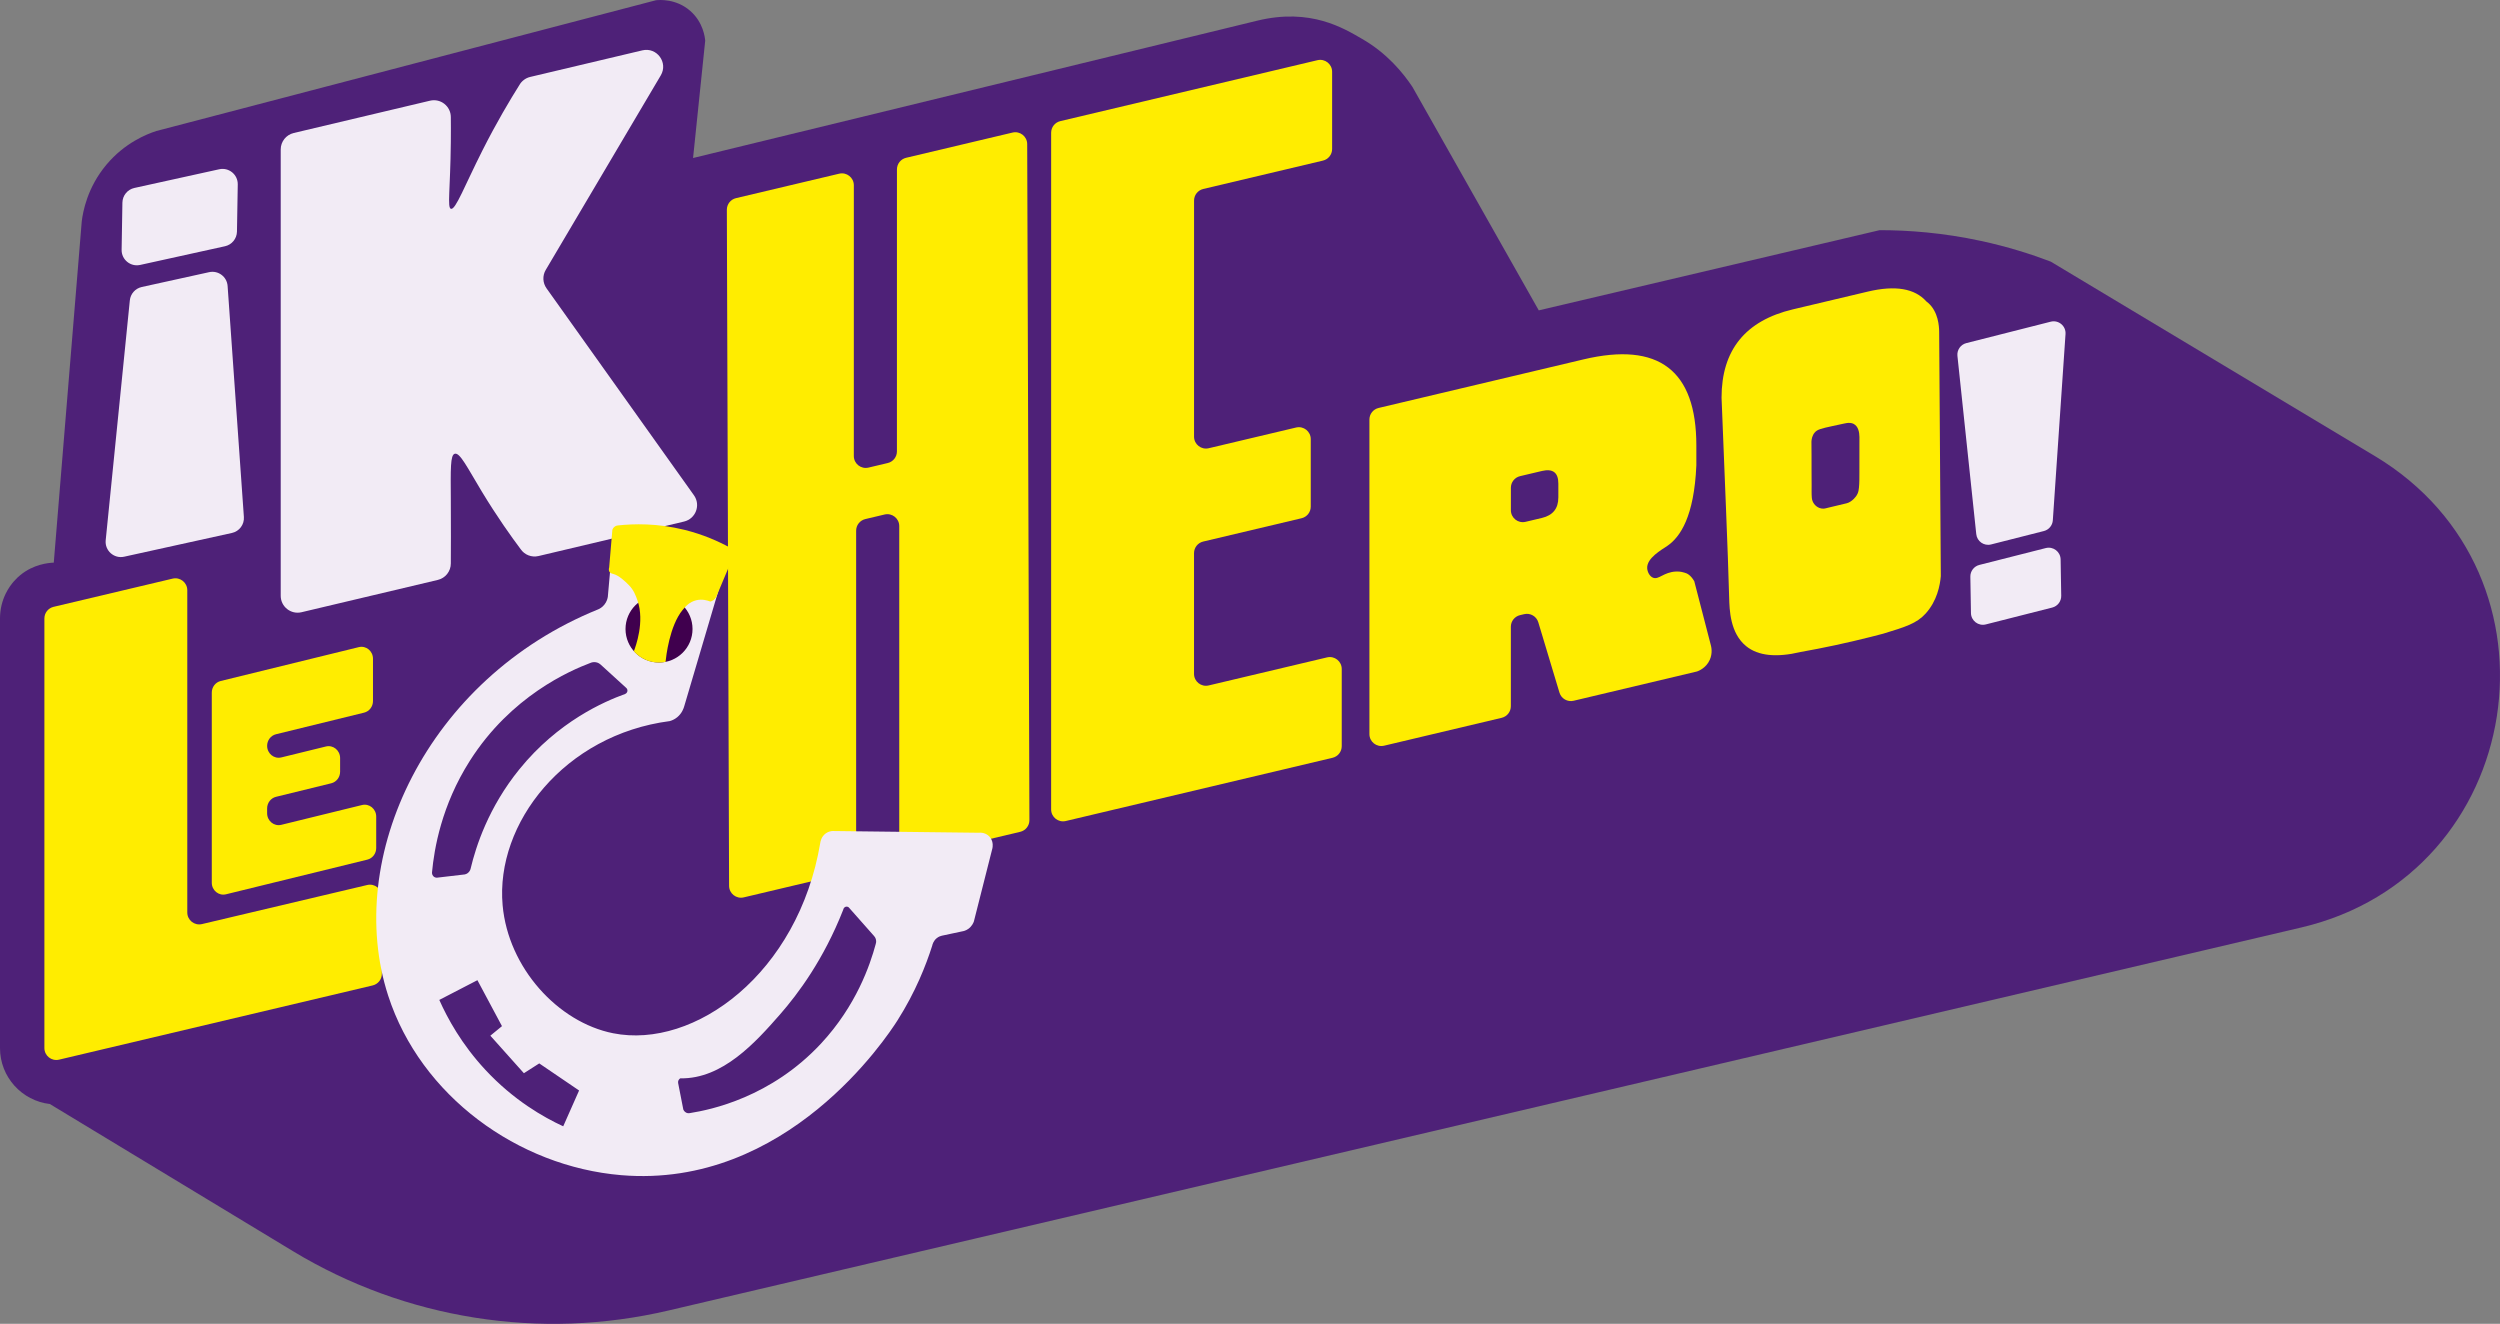 <?xml version="1.0" encoding="utf-8"?>
<!-- Generator: Adobe Illustrator 26.5.0, SVG Export Plug-In . SVG Version: 6.00 Build 0)  -->
<svg version="1.1" xmlns="http://www.w3.org/2000/svg" xmlns:xlink="http://www.w3.org/1999/xlink" x="0px" y="0px"
	 viewBox="0 0 1354.85 717.43" style="enable-background:new 0 0 1354.85 717.43;" xml:space="preserve">
<rect x="0" y="0" width="1354.85" height="717.43" fill="#808080" stroke="none"/>
<style type="text/css">
	.st0{fill:#4E2178;}
	.st1{fill:#F2EBF5;}
	.st2{fill:#FFED00;}
	.st3{display:none;}
	.st4{display:inline;}
	.st5{display:inline;fill:#F2EBF5;}
	.st6{fill:#40004E;}
	.st7{fill:#F5BF00;}
	.st8{display:inline;fill:#F5BF00;}
</style>
<g id="Capa_1">
	<g>
		<g>
			<path class="st0" d="M1287.04,247.16c-58.57-35.13-117.15-70.26-175.72-105.4c-10.74-4.09-23.29-8.06-37.51-11.14
				c-21-4.55-39.82-5.89-55.18-5.88c-61.57,14.49-123.14,28.97-184.71,43.46c-22.83-40.38-45.66-80.76-68.49-121.14
				c-5.01-7.49-13.64-18.17-27.34-26.03c-9.65-5.54-27.64-16.91-56.76-9.82C579.42,36.02,477.51,60.82,375.6,85.63
				c2.19-21.2,4.39-42.39,6.58-63.59c-0.15-1.74-1.02-9.89-8.04-16.08c-7.82-6.89-17.17-6-18.67-5.83
				C265.21,23.76,174.95,47.38,84.69,71.01c-5.04,1.64-17.01,6.29-27.04,18.27c-10.36,12.37-12.7,25.46-13.35,30.7
				c-5.05,61.64-10.1,123.28-15.16,184.93c-3.01,0.13-10.95,0.88-18.13,6.75c-1.52,1.24-5.17,4.48-7.87,9.95
				C1.12,325.71,0,330.32,0,335.16v232.84c0,15.65,11.83,28.56,27.01,30.31l131.71,79.72c61.01,36.93,134.05,48.48,203.48,32.2
				l884.94-207.59C1369.12,474.02,1394.48,311.6,1287.04,247.16z"/>
			<g>
				<path class="st1" d="M348.11,27.29L287.32,41.7c-2.48,0.59-4.61,2.19-5.86,4.41c-4.99,7.93-12.24,20.04-20,35.41
					c-9.65,19.12-14.57,32.34-17.07,31.65c-2.08-0.58-0.35-10.21-0.07-36.15c0.06-5.63,0.04-10.3,0-13.54
					c0-5.91-5.52-10.28-11.27-8.91l-73.87,17.51c-4.13,0.98-7.05,4.67-7.05,8.91v241.89c0,5.91,5.52,10.28,11.27,8.91l73.87-17.51
					c4.13-0.98,7.05-4.67,7.05-8.91c0.05-7.82,0.09-19.55,0-33.92c-0.11-17.51-0.32-24.88,2.16-25.55
					c2.79-0.76,6.85,7.61,14.6,20.43c8.37,13.84,15.99,24.48,21.04,31.22c2.13,3.16,6,4.67,9.71,3.79l78.9-18.7
					c6.33-1.5,9.12-8.93,5.35-14.23l-79.9-112.16c-2.1-2.95-2.27-6.86-0.42-9.98L358.1,40.86
					C362.22,33.91,355.97,25.42,348.11,27.29z"/>
				<g>
					<path class="st2" d="M486.09,91.8l-0.01,152.85c0,2.99-2.06,5.59-4.97,6.28l-10.45,2.48c-4.05,0.96-7.94-2.11-7.94-6.28
						l0.01-146.72c0-4.17-3.89-7.24-7.94-6.28l-55.91,13.25c-2.92,0.69-4.98,3.3-4.97,6.3l1.21,366.39c0.01,4.16,3.9,7.22,7.94,6.26
						l55.95-13.26c2.91-0.69,4.97-3.29,4.97-6.28V287.59c0-2.99,2.06-5.59,4.97-6.28l10.45-2.48c4.05-0.96,7.94,2.11,7.94,6.28
						v173.06c0,4.17,3.89,7.24,7.94,6.28l57.63-13.66c2.92-0.69,4.98-3.3,4.97-6.3L556.68,78.1c-0.01-4.16-3.9-7.22-7.94-6.26
						l-57.67,13.67C488.15,86.2,486.09,88.8,486.09,91.8z"/>
				</g>
				<g>
					<path class="st2" d="M652.05,293.49l53.33-12.64c2.91-0.69,4.97-3.29,4.97-6.28v-36.6c0-4.17-3.89-7.24-7.94-6.28l-47.37,11.23
						c-4.05,0.96-7.94-2.11-7.94-6.28l0.01-127.94c0-2.99,2.06-5.59,4.97-6.28l64.88-15.38c2.91-0.69,4.97-3.29,4.97-6.28V38.9
						c0-4.17-3.89-7.24-7.94-6.28L574.63,65.64c-2.91,0.69-4.97,3.29-4.97,6.28l-0.01,366.74c0,4.17,3.89,7.24,7.94,6.28
						l144.58-34.27c2.91-0.69,4.97-3.29,4.97-6.28v-41.85c0-4.17-3.89-7.24-7.94-6.28l-64.17,15.21c-4.05,0.96-7.94-2.11-7.94-6.28
						v-65.42C647.09,296.78,649.14,294.18,652.05,293.49z"/>
				</g>
				<g>
					<path class="st2" d="M93.55,313.58l-64.52,15.29c-2.91,0.69-4.97,3.29-4.97,6.28v232.84c0,4.17,3.89,7.24,7.94,6.28
						l169.97-40.23c2.91-0.69,4.97-3.29,4.97-6.28v-41.86c0-4.17-3.89-7.24-7.94-6.28l-89.56,21.18c-4.05,0.96-7.94-2.12-7.94-6.28
						V319.87C101.5,315.7,97.61,312.62,93.55,313.58z"/>
				</g>
				<g>
					<path class="st2" d="M149.57,431.83l29.95-7.34c2.81-0.69,4.8-3.29,4.8-6.28v-7.38c0-4.17-3.76-7.24-7.68-6.28l-24.19,5.93
						c-3.92,0.96-7.68-2.11-7.68-6.28v0c0-2.99,1.99-5.59,4.8-6.28l47.77-11.71c2.81-0.69,4.8-3.29,4.8-6.28v-22.94
						c0-4.17-3.76-7.24-7.68-6.28l-74.88,18.36c-2.81,0.69-4.8,3.29-4.8,6.28v103.03c0,4.17,3.76,7.24,7.68,6.28l76.63-18.79
						c2.81-0.69,4.8-3.29,4.8-6.28v-17.03c0-4.17-3.76-7.24-7.68-6.28l-43.76,10.73c-3.92,0.96-7.68-2.11-7.68-6.28v-2.6
						C144.77,435.12,146.76,432.52,149.57,431.83z"/>
				</g>
				<g>
					<path class="st2" d="M912.97,310.37c-0.6-0.14-2.07-0.75-4.63-0.64c-6.79,0.3-9.35,4.59-12.48,3.36
						c-1.92-0.75-3.06-3.19-3.18-5.1c-0.34-5.56,7.83-10.04,10.88-12.13c7.01-4.8,14.55-15.82,15.76-43.67v-10.76
						c0-40.77-20.39-56.33-61.16-46.66l-111.05,26.32c-2.91,0.69-4.97,3.29-4.97,6.28v170.47c0,4.17,3.89,7.24,7.95,6.28
						l63.73-15.11c2.91-0.69,4.97-3.29,4.97-6.28v-43.08c0-2.99,2.06-5.59,4.97-6.28l2.24-0.53c3.32-0.79,6.69,1.15,7.67,4.42
						l11.46,38.09c0.98,3.27,4.35,5.21,7.67,4.42c22.3-5.29,44.6-10.58,66.9-15.88c0.74-0.26,4.85-1.78,6.87-6.24
						c1.69-3.73,0.84-7.15,0.58-8.09c-2.98-11.52-5.97-23.04-8.95-34.56C916.3,311.74,914.38,310.71,912.97,310.37z M844.52,269.66
						c0,5.95-2.98,9.63-8.92,11.04l-8.85,2.1c-4.05,0.96-7.94-2.11-7.94-6.28v-12.19c0-2.99,2.06-5.59,4.97-6.28l11.83-2.8
						c5.95-1.41,8.92,0.86,8.92,6.81V269.66z"/>
				</g>
				<path class="st2" d="M1050.91,179.86c-0.02-3.13-0.5-10.84-5.9-15.66c-0.34-0.3-0.68-0.57-1.03-0.83
					c-6.3-7.08-16.88-8.87-31.75-5.34l-40.54,9.61c-25.81,6.12-38.71,22.08-38.71,47.89c1.76,45.36,3.41,81.73,4.12,108.27
					c0.18,6.68,0.47,19.31,9.25,26.41c6.45,5.21,16.27,6.26,29.46,3.13c12.38-2.2,25.1-4.91,38.11-8.2
					c2.25-0.57,4.49-1.15,6.71-1.74c12.05-3.65,18.17-5.58,22.97-10.91c6.23-6.91,7.78-15.33,8.21-20.28
					C1051.51,268.08,1051.21,223.97,1050.91,179.86z M1007.69,243.7c0,4.24,0.01,8.48-0.01,12.72c-0.01,2.59,0.03,5.2-0.23,7.78
					c-0.12,1.2-0.27,2.32-0.79,3.41c-0.49,1.03-1.19,1.97-2.01,2.76c-1,0.98-2.42,2.03-3.81,2.36c-2.16,0.52-4.31,1.03-6.47,1.55
					c-1.09,0.26-2.18,0.56-3.27,0.78c-1,0.21-1.95,0.58-2.99,0.6c-0.73,0.01-1.45-0.13-2.13-0.39c-2.25-0.87-3.87-3.02-4.08-5.43
					c-0.2-2.25-0.09-4.56-0.11-6.82c-0.02-2.67-0.03-5.33-0.04-8c-0.01-5.23,0.02-10.48-0.06-15.7c0.07-1.38,0.42-3.29,1.73-4.86
					c1.4-1.67,3.22-2.17,9.87-3.61c1.26-0.27,2.52-0.56,3.79-0.81c1.25-0.24,2.49-0.59,3.75-0.77c1.27-0.18,2.61-0.13,3.74,0.46
					c2.52,1.32,3.09,4.49,3.13,7.08C1007.73,239.12,1007.69,241.41,1007.69,243.7z"/>
				<g>
					<path class="st1" d="M75.95,143.58l45.98-10.13c3.74-0.82,6.42-4.11,6.49-7.93l0.43-25.58c0.09-5.34-4.83-9.36-10.04-8.21
						l-45.98,10.13c-3.74,0.82-6.42,4.11-6.49,7.93l-0.43,25.58C65.82,140.71,70.74,144.73,75.95,143.58z"/>
					<path class="st1" d="M67.28,301.7l58.42-12.87c4-0.88,6.76-4.56,6.47-8.65l-8.82-125.19c-0.35-5.03-5.1-8.58-10.02-7.49
						l-36.52,8.04c-3.49,0.77-6.09,3.69-6.45,7.24L57.28,292.8C56.72,298.4,61.79,302.91,67.28,301.7z"/>
				</g>
				<g>
					<path class="st1" d="M1108.69,297.02l-36.01,9.14c-2.9,0.74-4.92,3.37-4.87,6.37l0.33,19.72c0.07,4.16,4.01,7.17,8.04,6.15
						l36.01-9.14c2.9-0.74,4.92-3.37,4.87-6.37l-0.33-19.72C1116.66,299,1112.72,295.99,1108.69,297.02z"/>
					<path class="st1" d="M1111.36,174.34l-45.72,11.6c-3.11,0.79-5.17,3.74-4.83,6.94l10.21,96.6c0.41,3.91,4.2,6.55,8.01,5.58
						l28.63-7.27c2.7-0.69,4.66-3.03,4.85-5.82l6.88-100.94C1119.69,176.65,1115.62,173.25,1111.36,174.34z"/>
				</g>
			</g>
			<g class="st3">
				<g class="st4">
					<path class="st1" d="M379.18,704.98c-5.72,7.71-5.49,16.75,0.52,20.19c6.01,3.44,15.52-0.02,21.25-7.73
						c5.72-7.71,5.49-16.75-0.52-20.19C394.42,693.81,384.9,697.27,379.18,704.98z"/>
					
						<ellipse transform="matrix(0.689 -0.725 0.725 0.689 -328.557 505.332)" class="st1" cx="424.72" cy="635.62" rx="17.51" ry="12.36"/>
				</g>
				<g class="st4">
					
						<ellipse transform="matrix(0.702 -0.712 0.712 0.702 -416.908 291.966)" class="st1" cx="140.69" cy="644.53" rx="17.55" ry="12.34"/>
					<path class="st1" d="M179.8,578.95c-6.17,7.42-15.74,10.26-21.38,6.34c-5.63-3.92-5.2-13.12,0.97-20.54
						c6.17-7.42,15.74-10.26,21.38-6.34C186.41,562.33,185.97,571.52,179.8,578.95z"/>
					
						<ellipse transform="matrix(0.702 -0.712 0.712 0.702 -297.492 322.862)" class="st1" cx="237.34" cy="517.18" rx="17.55" ry="12.34"/>
				</g>
				<path class="st5" d="M458.56,508.57c-37.5,14.84-57.69,54.66-61.44,61.88c-13.29,25.55-5.84,28.48-19.94,58.76
					c-3.52,7.57-18.13,39.79-39.15,55.41c-24.07,17.88-60.47,16.99-90.22-0.2c-29.73-19.6-43.68-50.9-32.79-77.56
					c9.42-23.06,39.26-46.97,45.04-51.69c27.07-22.09,32.65-16.78,55.02-36.59c6.31-5.59,41.36-36.03,44.35-72.68
					c0.41-4.98,0.41-12.36-2.06-20.83c-15.14-14.03-30.29-28.07-45.43-42.1c-3.59,2.27-8.58,6.05-12.17,11.75
					c-4.19,6.64-3.87,11.74-4.92,16.1c-1.92,7.92-9.33,17.36-34.54,32.69c-25.48,15.49-44.56,21.3-56.29,27.07
					c-4.8,2.36-52.61,26.4-85.23,68.01c-35.76,45.62-38.26,93.26-39.21,111.53c-4.82,92.33,60.78,139.39,72.04,147
					c2.59,1.75,5.16,3.37,7.87,4.97c11.78,6.95,83.26,46.54,178.62,11.44c18.86-6.94,68.07-25.06,103.97-70.59
					c32.75-41.53,41.93-89.99,42.8-94.83c2.12-11.84,1.8-29.91,9.51-56.64c7.63-26.44,15.06-35.87,22.73-40.15
					c4.22-2.36,9.69-3.8,15.26-9.57c4.78-4.95,7.07-10.43,8.25-14.23c-19.83-8.07-39.66-16.15-59.49-24.22
					C471.4,504.07,463.65,506.55,458.56,508.57z M127.53,680.45c-7.07-9.35-9.91-22.1-10.35-34.6c-0.6-16.88,2.36-34.76,8.87-52.25
					c21.56-57.92,82.71-102.39,140.21-100.62c3.1,0.1,6.3,0.4,9.07,1.3c2.51,0.82,4.67,2.13,6.08,4.23
					c4.17,6.23-0.5,16.93-7.83,23.22c-14.38,12.34-33.56,12.63-49.29,21.31c-50.55,27.9-62.51,87.91-59.87,131.09
					c0.68,11.15-4.87,22.1-17.81,19.65C138.6,692.25,132.02,686.39,127.53,680.45z M197,737.35c-4.04-2.87-27.4-20.12-23.4-30.94
					c1.17-3.15,4.83-6.96,9.5-6.98c8.55-0.03,10.69,12.78,24.17,24.59l-0.1,0.12c0.22,0.13,0.44,0.24,0.66,0.37
					c2.81,1.76,5.62,3.52,8.43,5.28l-0.09,0.12c0.24,0.11,0.47,0.2,0.7,0.3c0.21,0.14,0.4,0.29,0.61,0.43l0.09-0.12
					c16.93,7.41,31.11,4.92,33.95,12.15c1.55,3.95-1.22,8.33-4.14,10.37c-10.02,7.02-35.97-6.9-40.36-9.36
					C203.53,741.73,200.22,739.63,197,737.35z M436.01,595.84c1.88,2.04,3.27,4.64,4.41,7.23c21.18,47.97-4.99,114.56-58.57,152.23
					c-16.18,11.38-33.97,19.89-51.9,25.05c-13.27,3.82-27.62,5.71-39.82,2.88c-7.74-1.8-16.11-5.38-20.41-11.65
					c-6.92-10.1,2.72-18.47,14.66-21.64c46.24-12.28,105.26-42.55,117.57-94.61c3.83-16.2-2.31-32.49,5.82-48.78
					c4.14-8.3,13.81-15.85,21.75-14.41C432.2,592.61,434.31,593.99,436.01,595.84z"/>
			</g>
		</g>
		<path class="st1" d="M536.86,454.19c-1.4-2.09-3.9-3.18-6.5-2.89c-26.36-0.31-52.73-0.62-79.09-0.94
			c-0.69,0.03-2.23,0.19-3.75,1.28c-2.45,1.76-2.9,4.54-2.97,5.04c-11.87,70.93-68.23,112.06-112.28,103.28
			c-29.92-5.96-56.85-35.48-59.88-69.35c-3.99-44.53,33.7-92.42,90.57-99.82c0.98-0.27,2.5-0.83,4.02-2.07
			c2.65-2.16,3.56-4.97,3.85-6.04c6.38-21.58,12.76-43.16,19.14-64.74c1.25-2.02,1.35-4.56,0.24-6.6c-1.07-1.98-3.12-3.2-5.35-3.19
			c-16.2-1.38-32.41-2.76-48.61-4.14c-0.28-0.06-2.1-0.39-3.73,0.89c-1.91,1.5-1.85,3.88-1.84,4.08c-0.43,4.83-0.85,9.66-1.28,14.48
			c-0.13,0.79-0.51,2.57-1.9,4.27c-1.21,1.49-2.59,2.2-3.31,2.5c-92.82,37.57-138.1,134.54-113.8,209.43
			c17.6,54.24,70.28,92.5,126.27,97.21c89.78,7.55,144.02-74.89,149.72-83.87c9.83-15.49,15.48-29.99,18.81-40.45
			c0.13-0.63,0.65-2.68,2.52-4.16c1.05-0.83,2.1-1.16,2.74-1.3c3.64-0.78,7.28-1.55,10.93-2.33c0.74-0.11,2.05-0.41,3.4-1.37
			c1.95-1.38,2.74-3.27,3-3.99c3.36-13.25,6.72-26.51,10.07-39.76C537.94,459.16,538.44,456.55,536.86,454.19z M234.8,474.82
			c-0.81-0.9-0.68-2.03-0.66-2.19c1.16-12.47,5.06-36.1,20.56-60.43c22.29-34.99,54.1-48.71,65.26-52.93c0.44-0.19,1.57-0.62,3-0.37
			c1.34,0.24,2.2,0.95,2.56,1.27c4.6,4.19,9.19,8.38,13.79,12.57c0.58,0.46,0.85,1.22,0.69,1.95c-0.23,1.01-1.17,1.38-1.23,1.41
			c-11.27,4.07-36.24,14.84-57.27,40.77c-16.88,20.81-23.58,41.96-26.38,53.6c-0.06,0.36-0.32,1.55-1.37,2.48
			c-0.72,0.64-1.48,0.86-1.86,0.94c-5.07,0.59-10.14,1.19-15.21,1.78C236.48,475.66,235.53,475.62,234.8,474.82z M305.23,610.39
			c-10.57-4.88-26.84-14.06-42.28-30.7c-12.82-13.82-20.44-27.82-24.88-37.79c6.89-3.57,13.77-7.13,20.66-10.7
			c4.44,8.3,8.87,16.6,13.31,24.91c-2.1,1.72-4.2,3.45-6.3,5.17c6.06,6.78,12.12,13.56,18.18,20.34c2.77-1.77,5.55-3.55,8.32-5.32
			c7.2,4.89,14.39,9.79,21.59,14.68C310.97,597.45,308.1,603.92,305.23,610.39z M445.09,565.39
			c-27.22,29.36-60.07,36.06-70.94,37.79c-0.28,0.08-1.13,0.29-2.08-0.09c-1.24-0.51-1.69-1.65-1.77-1.86
			c-0.93-4.74-1.85-9.48-2.78-14.22c-0.04-0.2-0.17-0.99,0.3-1.77c0.28-0.47,0.66-0.73,0.86-0.84c0.02,0,0.05,0,0.09,0
			c22.85,0.38,40.76-19.56,54.02-34.72c9.67-11.06,23.54-29.59,34.16-56.59c0.14-0.86,0.74-1.55,1.49-1.72
			c0.78-0.18,1.39,0.28,1.5,0.35c4.55,5.14,9.09,10.28,13.64,15.42c0.27,0.27,0.89,0.98,1.14,2.12c0.24,1.11-0.01,2.01-0.14,2.38
			C471.5,523.1,463.97,545.02,445.09,565.39z"/>
		<circle class="st6" cx="357.15" cy="340.89" r="18.16"/>
		<path class="st2" d="M397.19,299.29c-0.36-1.49-1.35-2.32-1.66-2.55c-6.13-3.35-14.43-7.09-24.69-9.62
			c-14.72-3.63-27.42-3.29-35.92-2.37c-0.33,0.02-1,0.12-1.67,0.57c-0.92,0.61-1.27,1.47-1.38,1.77
			c-0.58,6.79-1.16,13.59-1.73,20.38c-0.19,0.68-0.35,1.67,0.15,2.44c0.51,0.79,1.49,0.99,1.94,1.1c3.14,0.74,6.66,4.16,8.44,5.94
			c2.87,2.86,3.97,6.05,4.84,8.58c3.95,11.44-1.03,24.89-2,27.41c1.13,1.27,4,4.14,8.7,5.46c3.7,1.03,6.84,0.63,8.48,0.3
			c0.29-2.83,2.13-19.5,9.26-28.16c1.42-1.73,3.64-4.34,7.39-5.24c3.28-0.79,6.16,0.13,7.61,0.71c0.45-0.11,1.1-0.32,1.76-0.8
			c1.35-0.97,1.79-2.36,1.91-2.84c4.57-10.62,7.75-18.48,8.36-20.32C397.19,301.44,397.46,300.41,397.19,299.29z"/>
	</g>
</g>
<g id="Capa_2" class="st3">
	<g class="st4">
		<g>
			<path class="st2" d="M1287.04,247.16c-58.57-35.13-117.15-70.26-175.72-105.4c-10.74-4.09-23.29-8.06-37.51-11.14
				c-21-4.55-39.82-5.89-55.18-5.88c-61.57,14.49-123.14,28.97-184.71,43.46c-22.83-40.38-45.66-80.76-68.49-121.14
				c-5.01-7.49-13.64-18.17-27.34-26.03c-9.65-5.54-27.64-16.91-56.76-9.82C579.42,36.02,477.51,60.82,375.6,85.63
				c2.19-21.2,4.39-42.39,6.58-63.59c-0.15-1.74-1.02-9.89-8.04-16.08c-7.82-6.89-17.17-6-18.67-5.83
				C265.21,23.76,174.95,47.38,84.69,71.01c-5.04,1.64-17.01,6.29-27.04,18.27c-10.36,12.37-12.7,25.46-13.35,30.7
				c-5.05,61.64-10.1,123.28-15.16,184.93c-3.01,0.13-10.95,0.88-18.13,6.75c-1.52,1.24-5.17,4.48-7.87,9.95
				C1.12,325.71,0,330.32,0,335.16v232.84c0,15.65,11.83,28.56,27.01,30.31l131.71,79.72c61.01,36.93,134.05,48.48,203.48,32.2
				l884.94-207.59C1369.12,474.02,1394.48,311.6,1287.04,247.16z"/>
			<g>
				<path class="st0" d="M348.11,28.45l-60.79,14.41c-2.48,0.59-4.61,2.19-5.86,4.41c-4.99,7.93-12.24,20.04-20,35.41
					c-9.65,19.12-14.57,32.34-17.07,31.65c-2.08-0.58-0.35-10.21-0.07-36.15c0.06-5.63,0.04-10.3,0-13.54
					c0-5.91-5.52-10.28-11.27-8.91l-73.87,17.51c-4.13,0.98-7.05,4.67-7.05,8.91v241.89c0,5.91,5.52,10.28,11.27,8.91l73.87-17.51
					c4.13-0.98,7.05-4.67,7.05-8.91c0.05-7.82,0.09-19.55,0-33.92c-0.11-17.51-0.32-24.88,2.16-25.55
					c2.79-0.76,6.85,7.61,14.6,20.43c8.37,13.84,15.99,24.48,21.04,31.22c2.13,3.16,6,4.67,9.71,3.79l78.9-18.7
					c6.33-1.5,9.12-8.93,5.35-14.23l-79.9-112.16c-2.1-2.95-2.27-6.86-0.42-9.98L358.1,42.02
					C362.22,35.07,355.97,26.58,348.11,28.45z"/>
				<g>
					<path class="st0" d="M486.09,92.95l-0.01,152.85c0,2.99-2.06,5.59-4.97,6.28l-10.45,2.48c-4.05,0.96-7.94-2.11-7.94-6.28
						l0.01-146.72c0-4.17-3.89-7.24-7.94-6.28l-55.91,13.25c-2.92,0.69-4.98,3.3-4.97,6.3l1.21,366.39c0.01,4.16,3.9,7.22,7.94,6.26
						l55.95-13.26c2.91-0.69,4.97-3.29,4.97-6.28V288.75c0-2.99,2.06-5.59,4.97-6.28l10.45-2.48c4.05-0.96,7.94,2.11,7.94,6.28
						v173.06c0,4.17,3.89,7.24,7.94,6.28l57.63-13.66c2.92-0.69,4.98-3.3,4.97-6.3l-1.21-366.39c-0.01-4.16-3.9-7.22-7.94-6.26
						l-57.67,13.67C488.15,87.36,486.09,89.96,486.09,92.95z"/>
				</g>
				<g>
					<path class="st0" d="M652.05,294.65l53.33-12.64c2.91-0.69,4.97-3.29,4.97-6.28v-36.6c0-4.17-3.89-7.24-7.94-6.28l-47.37,11.23
						c-4.05,0.96-7.94-2.11-7.94-6.28l0.01-127.94c0-2.99,2.06-5.59,4.97-6.28l64.88-15.38c2.91-0.69,4.97-3.29,4.97-6.28V40.06
						c0-4.17-3.89-7.24-7.94-6.28L574.63,66.8c-2.91,0.69-4.97,3.29-4.97,6.28l-0.01,366.74c0,4.17,3.89,7.24,7.94,6.28
						l144.58-34.27c2.91-0.69,4.97-3.29,4.97-6.28V363.7c0-4.17-3.89-7.24-7.94-6.28l-64.17,15.21c-4.05,0.96-7.94-2.11-7.94-6.28
						v-65.42C647.09,297.94,649.14,295.34,652.05,294.65z"/>
				</g>
				<g>
					<path class="st0" d="M93.55,314.74l-64.52,15.29c-2.91,0.69-4.97,3.29-4.97,6.28v232.84c0,4.17,3.89,7.24,7.94,6.28
						l169.97-40.23c2.91-0.69,4.97-3.29,4.97-6.28v-41.86c0-4.17-3.89-7.24-7.94-6.28l-89.56,21.18c-4.05,0.96-7.94-2.12-7.94-6.28
						V321.02C101.5,316.86,97.61,313.78,93.55,314.74z"/>
				</g>
				<g>
					<path class="st0" d="M149.57,432.99l29.95-7.34c2.81-0.69,4.8-3.29,4.8-6.28v-7.38c0-4.17-3.76-7.24-7.68-6.28l-24.19,5.93
						c-3.92,0.96-7.68-2.11-7.68-6.28v0c0-2.99,1.99-5.59,4.8-6.28l47.77-11.71c2.81-0.69,4.8-3.29,4.8-6.28v-22.94
						c0-4.17-3.76-7.24-7.68-6.28l-74.88,18.36c-2.81,0.69-4.8,3.29-4.8,6.28v103.03c0,4.17,3.76,7.24,7.68,6.28l76.63-18.79
						c2.81-0.69,4.8-3.29,4.8-6.28V443.7c0-4.17-3.76-7.24-7.68-6.28l-43.76,10.73c-3.92,0.96-7.68-2.11-7.68-6.28v-2.6
						C144.77,436.28,146.76,433.68,149.57,432.99z"/>
				</g>
				<g>
					<path class="st0" d="M912.97,311.53c-0.6-0.14-2.07-0.75-4.63-0.64c-6.79,0.3-9.35,4.59-12.48,3.36
						c-1.92-0.75-3.06-3.19-3.18-5.1c-0.34-5.56,7.83-10.04,10.88-12.13c7.01-4.8,14.55-15.82,15.76-43.67v-10.76
						c0-40.77-20.39-56.33-61.16-46.66l-111.05,26.32c-2.91,0.69-4.97,3.29-4.97,6.28V399c0,4.17,3.89,7.24,7.95,6.28l63.73-15.11
						c2.91-0.69,4.97-3.29,4.97-6.28v-43.08c0-2.99,2.06-5.59,4.97-6.28L826,334c3.32-0.79,6.69,1.15,7.67,4.42l11.46,38.09
						c0.98,3.27,4.35,5.21,7.67,4.42c22.3-5.29,44.6-10.58,66.9-15.88c0.74-0.26,4.85-1.78,6.87-6.24c1.69-3.73,0.84-7.15,0.58-8.09
						c-2.98-11.52-5.97-23.04-8.95-34.56C916.3,312.9,914.38,311.87,912.97,311.53z M844.52,270.82c0,5.95-2.98,9.63-8.92,11.04
						l-8.85,2.1c-4.05,0.96-7.94-2.11-7.94-6.28v-12.19c0-2.99,2.06-5.59,4.97-6.28l11.83-2.8c5.95-1.41,8.92,0.86,8.92,6.81V270.82
						z"/>
				</g>
				<path class="st0" d="M1050.91,181.02c-0.02-3.13-0.5-10.84-5.9-15.66c-0.34-0.3-0.68-0.57-1.03-0.83
					c-6.3-7.08-16.88-8.87-31.75-5.34l-40.54,9.61c-25.81,6.12-38.71,22.08-38.71,47.89c1.76,45.36,3.41,81.73,4.12,108.27
					c0.18,6.68,0.47,19.31,9.25,26.41c6.45,5.21,16.27,6.26,29.46,3.13c12.38-2.2,25.1-4.91,38.11-8.2
					c2.25-0.57,4.49-1.15,6.71-1.74c12.05-3.65,18.17-5.58,22.97-10.91c6.23-6.91,7.78-15.33,8.21-20.28
					C1051.51,269.24,1051.21,225.13,1050.91,181.02z M1007.69,244.86c0,4.24,0.01,8.48-0.01,12.72c-0.01,2.59,0.03,5.2-0.23,7.78
					c-0.12,1.2-0.27,2.32-0.79,3.41c-0.49,1.03-1.19,1.97-2.01,2.76c-1,0.98-2.42,2.03-3.81,2.36c-2.16,0.52-4.31,1.03-6.47,1.55
					c-1.09,0.26-2.18,0.56-3.27,0.78c-1,0.21-1.95,0.58-2.99,0.6c-0.73,0.01-1.45-0.13-2.13-0.39c-2.25-0.87-3.87-3.02-4.08-5.43
					c-0.2-2.25-0.09-4.56-0.11-6.82c-0.02-2.67-0.03-5.33-0.04-8c-0.01-5.23,0.02-10.48-0.06-15.7c0.07-1.38,0.42-3.29,1.73-4.86
					c1.4-1.67,3.22-2.17,9.87-3.61c1.26-0.27,2.52-0.56,3.79-0.81c1.25-0.24,2.49-0.59,3.75-0.77c1.27-0.18,2.61-0.13,3.74,0.46
					c2.52,1.32,3.09,4.49,3.13,7.08C1007.73,240.28,1007.69,242.57,1007.69,244.86z"/>
				<g>
					<path class="st0" d="M75.95,144.74l45.98-10.13c3.74-0.82,6.42-4.11,6.49-7.93l0.43-25.58c0.09-5.34-4.83-9.36-10.04-8.21
						l-45.98,10.13c-3.74,0.82-6.42,4.11-6.49,7.93l-0.43,25.58C65.82,141.86,70.74,145.89,75.95,144.74z"/>
					<path class="st0" d="M67.28,302.86l58.42-12.87c4-0.88,6.76-4.56,6.47-8.65l-8.82-125.19c-0.35-5.03-5.1-8.58-10.02-7.49
						l-36.52,8.04c-3.49,0.77-6.09,3.69-6.45,7.24L57.28,293.96C56.72,299.56,61.79,304.07,67.28,302.86z"/>
				</g>
				<g>
					<path class="st0" d="M1108.69,297.02l-36.01,9.14c-2.9,0.74-4.92,3.37-4.87,6.37l0.33,19.72c0.07,4.16,4.01,7.17,8.04,6.15
						l36.01-9.14c2.9-0.74,4.92-3.37,4.87-6.37l-0.33-19.72C1116.66,299,1112.72,295.99,1108.69,297.02z"/>
					<path class="st0" d="M1111.36,174.34l-45.72,11.6c-3.11,0.79-5.17,3.74-4.83,6.94l10.21,96.6c0.41,3.91,4.2,6.55,8.01,5.58
						l28.63-7.27c2.7-0.69,4.66-3.03,4.85-5.82l6.88-100.94C1119.69,176.65,1115.62,173.25,1111.36,174.34z"/>
				</g>
			</g>
			<g class="st3">
				<g class="st4">
					<path class="st7" d="M379.18,704.98c-5.72,7.71-5.49,16.75,0.52,20.19c6.01,3.44,15.52-0.02,21.25-7.73
						c5.72-7.71,5.49-16.75-0.52-20.19C394.42,693.81,384.9,697.27,379.18,704.98z"/>
					
						<ellipse transform="matrix(0.689 -0.725 0.725 0.689 -328.557 505.332)" class="st7" cx="424.72" cy="635.62" rx="17.51" ry="12.36"/>
				</g>
				<g class="st4">
					
						<ellipse transform="matrix(0.702 -0.712 0.712 0.702 -416.908 291.966)" class="st7" cx="140.69" cy="644.53" rx="17.55" ry="12.34"/>
					<path class="st7" d="M179.8,578.95c-6.17,7.42-15.74,10.26-21.38,6.34c-5.63-3.92-5.2-13.12,0.97-20.54
						c6.17-7.42,15.74-10.26,21.38-6.34C186.41,562.33,185.97,571.52,179.8,578.95z"/>
					
						<ellipse transform="matrix(0.702 -0.712 0.712 0.702 -297.492 322.862)" class="st7" cx="237.34" cy="517.18" rx="17.55" ry="12.34"/>
				</g>
				<path class="st8" d="M458.56,508.57c-37.5,14.84-57.69,54.66-61.44,61.88c-13.29,25.55-5.84,28.48-19.94,58.76
					c-3.52,7.57-18.13,39.79-39.15,55.41c-24.07,17.88-60.47,16.99-90.22-0.2c-29.73-19.6-43.68-50.9-32.79-77.56
					c9.42-23.06,39.26-46.97,45.04-51.69c27.07-22.09,32.65-16.78,55.02-36.59c6.31-5.59,41.36-36.03,44.35-72.68
					c0.41-4.98,0.41-12.36-2.06-20.83c-15.14-14.03-30.29-28.07-45.43-42.1c-3.59,2.27-8.58,6.05-12.17,11.75
					c-4.19,6.64-3.87,11.74-4.92,16.1c-1.92,7.92-9.33,17.36-34.54,32.69c-25.48,15.49-44.56,21.3-56.29,27.07
					c-4.8,2.36-52.61,26.4-85.23,68.01c-35.76,45.62-38.26,93.26-39.21,111.53c-4.82,92.33,60.78,139.39,72.04,147
					c2.59,1.75,5.16,3.37,7.87,4.97c11.78,6.95,83.26,46.54,178.62,11.44c18.86-6.94,68.07-25.06,103.97-70.59
					c32.75-41.53,41.93-89.99,42.8-94.83c2.12-11.84,1.8-29.91,9.51-56.64c7.63-26.44,15.06-35.87,22.73-40.15
					c4.22-2.36,9.69-3.8,15.26-9.57c4.78-4.95,7.07-10.43,8.25-14.23c-19.83-8.07-39.66-16.15-59.49-24.22
					C471.4,504.07,463.65,506.55,458.56,508.57z M127.53,680.45c-7.07-9.35-9.91-22.1-10.35-34.6c-0.6-16.88,2.36-34.76,8.87-52.25
					c21.56-57.92,82.71-102.39,140.21-100.62c3.1,0.1,6.3,0.4,9.07,1.3c2.51,0.82,4.67,2.13,6.08,4.23
					c4.17,6.23-0.5,16.93-7.83,23.22c-14.38,12.34-33.56,12.63-49.29,21.31c-50.55,27.9-62.51,87.91-59.87,131.09
					c0.68,11.15-4.87,22.1-17.81,19.65C138.6,692.25,132.02,686.39,127.53,680.45z M197,737.35c-4.04-2.87-27.4-20.12-23.4-30.94
					c1.17-3.15,4.83-6.96,9.5-6.98c8.55-0.03,10.69,12.78,24.17,24.59l-0.1,0.12c0.22,0.13,0.44,0.24,0.66,0.37
					c2.81,1.76,5.62,3.52,8.43,5.28l-0.09,0.12c0.24,0.11,0.47,0.2,0.7,0.3c0.21,0.14,0.4,0.29,0.61,0.43l0.09-0.12
					c16.93,7.41,31.11,4.92,33.95,12.15c1.55,3.95-1.22,8.33-4.14,10.37c-10.02,7.02-35.97-6.9-40.36-9.36
					C203.53,741.73,200.22,739.63,197,737.35z M436.01,595.84c1.88,2.04,3.27,4.64,4.41,7.23c21.18,47.97-4.99,114.56-58.57,152.23
					c-16.18,11.38-33.97,19.89-51.9,25.05c-13.27,3.82-27.62,5.71-39.82,2.88c-7.74-1.8-16.11-5.38-20.41-11.65
					c-6.92-10.1,2.72-18.47,14.66-21.64c46.24-12.28,105.26-42.55,117.57-94.61c3.83-16.2-2.31-32.49,5.82-48.78
					c4.14-8.3,13.81-15.85,21.75-14.41C432.2,592.61,434.31,593.99,436.01,595.84z"/>
			</g>
		</g>
		<path class="st0" d="M536.86,454.19c-1.4-2.09-3.9-3.18-6.5-2.89c-26.36-0.31-52.73-0.62-79.09-0.94
			c-0.69,0.03-2.23,0.19-3.75,1.28c-2.45,1.76-2.9,4.54-2.97,5.04c-11.87,70.93-68.23,112.06-112.28,103.28
			c-29.92-5.96-56.85-35.48-59.88-69.35c-3.99-44.53,33.7-92.42,90.57-99.82c0.98-0.27,2.5-0.83,4.02-2.07
			c2.65-2.16,3.56-4.97,3.85-6.04c6.38-21.58,12.76-43.16,19.14-64.74c1.25-2.02,1.35-4.56,0.24-6.6c-1.07-1.98-3.12-3.2-5.35-3.19
			c-16.2-1.38-32.41-2.76-48.61-4.14c-0.28-0.06-2.1-0.39-3.73,0.89c-1.91,1.5-1.85,3.88-1.84,4.08c-0.43,4.83-0.85,9.66-1.28,14.48
			c-0.13,0.79-0.51,2.57-1.9,4.27c-1.21,1.49-2.59,2.2-3.31,2.5c-92.82,37.57-138.1,134.54-113.8,209.43
			c17.6,54.24,70.28,92.5,126.27,97.21c89.78,7.55,144.02-74.89,149.72-83.87c9.83-15.49,15.48-29.99,18.81-40.45
			c0.13-0.63,0.65-2.68,2.52-4.16c1.05-0.83,2.1-1.16,2.74-1.3c3.64-0.78,7.28-1.55,10.93-2.33c0.74-0.11,2.05-0.41,3.4-1.37
			c1.95-1.38,2.74-3.27,3-3.99c3.36-13.25,6.72-26.51,10.07-39.76C537.94,459.16,538.44,456.55,536.86,454.19z M234.8,474.82
			c-0.81-0.9-0.68-2.03-0.66-2.19c1.16-12.47,5.06-36.1,20.56-60.43c22.29-34.99,54.1-48.71,65.26-52.93c0.44-0.19,1.57-0.62,3-0.37
			c1.34,0.24,2.2,0.95,2.56,1.27c4.6,4.19,9.19,8.38,13.79,12.57c0.58,0.46,0.85,1.22,0.69,1.95c-0.23,1.01-1.17,1.38-1.23,1.41
			c-11.27,4.07-36.24,14.84-57.27,40.77c-16.88,20.81-23.58,41.96-26.38,53.6c-0.06,0.36-0.32,1.55-1.37,2.48
			c-0.72,0.64-1.48,0.86-1.86,0.94c-5.07,0.59-10.14,1.19-15.21,1.78C236.48,475.66,235.53,475.62,234.8,474.82z M305.23,610.39
			c-10.57-4.88-26.84-14.06-42.28-30.7c-12.82-13.82-20.44-27.82-24.88-37.79c6.89-3.57,13.77-7.13,20.66-10.7
			c4.44,8.3,8.87,16.6,13.31,24.91c-2.1,1.72-4.2,3.45-6.3,5.17c6.06,6.78,12.12,13.56,18.18,20.34c2.77-1.77,5.55-3.55,8.32-5.32
			c7.2,4.89,14.39,9.79,21.59,14.68C310.97,597.45,308.1,603.92,305.23,610.39z M445.09,565.39
			c-27.22,29.36-60.07,36.06-70.94,37.79c-0.28,0.08-1.13,0.29-2.08-0.09c-1.24-0.51-1.69-1.65-1.77-1.86
			c-0.93-4.74-1.85-9.48-2.78-14.22c-0.04-0.2-0.17-0.99,0.3-1.77c0.28-0.47,0.66-0.73,0.86-0.84c0.02,0,0.05,0,0.09,0
			c22.85,0.38,40.76-19.56,54.02-34.72c9.67-11.06,23.54-29.59,34.16-56.59c0.14-0.86,0.74-1.55,1.49-1.72
			c0.78-0.18,1.39,0.28,1.5,0.35c4.55,5.14,9.09,10.28,13.64,15.42c0.27,0.27,0.89,0.98,1.14,2.12c0.24,1.11-0.01,2.01-0.14,2.38
			C471.5,523.1,463.97,545.02,445.09,565.39z"/>
		<circle class="st2" cx="357.15" cy="340.89" r="18.16"/>
		<path class="st1" d="M397.19,299.29c-0.36-1.49-1.35-2.32-1.66-2.55c-6.13-3.35-14.43-7.09-24.69-9.62
			c-14.72-3.63-27.42-3.29-35.92-2.37c-0.33,0.02-1,0.12-1.67,0.57c-0.92,0.61-1.27,1.47-1.38,1.77
			c-0.58,6.79-1.16,13.59-1.73,20.38c-0.19,0.68-0.35,1.67,0.15,2.44c0.51,0.79,1.49,0.99,1.94,1.1c3.14,0.74,6.66,4.16,8.44,5.94
			c2.87,2.86,3.97,6.05,4.84,8.58c3.95,11.44-1.03,24.89-2,27.41c1.13,1.27,4,4.14,8.7,5.46c3.7,1.03,6.84,0.63,8.48,0.3
			c0.29-2.83,2.13-19.5,9.26-28.16c1.42-1.73,3.64-4.34,7.39-5.24c3.28-0.79,6.16,0.13,7.61,0.71c0.45-0.11,1.1-0.32,1.76-0.8
			c1.35-0.97,1.79-2.36,1.91-2.84c4.57-10.62,7.75-18.48,8.36-20.32C397.19,301.44,397.46,300.41,397.19,299.29z"/>
	</g>
</g>
</svg>
